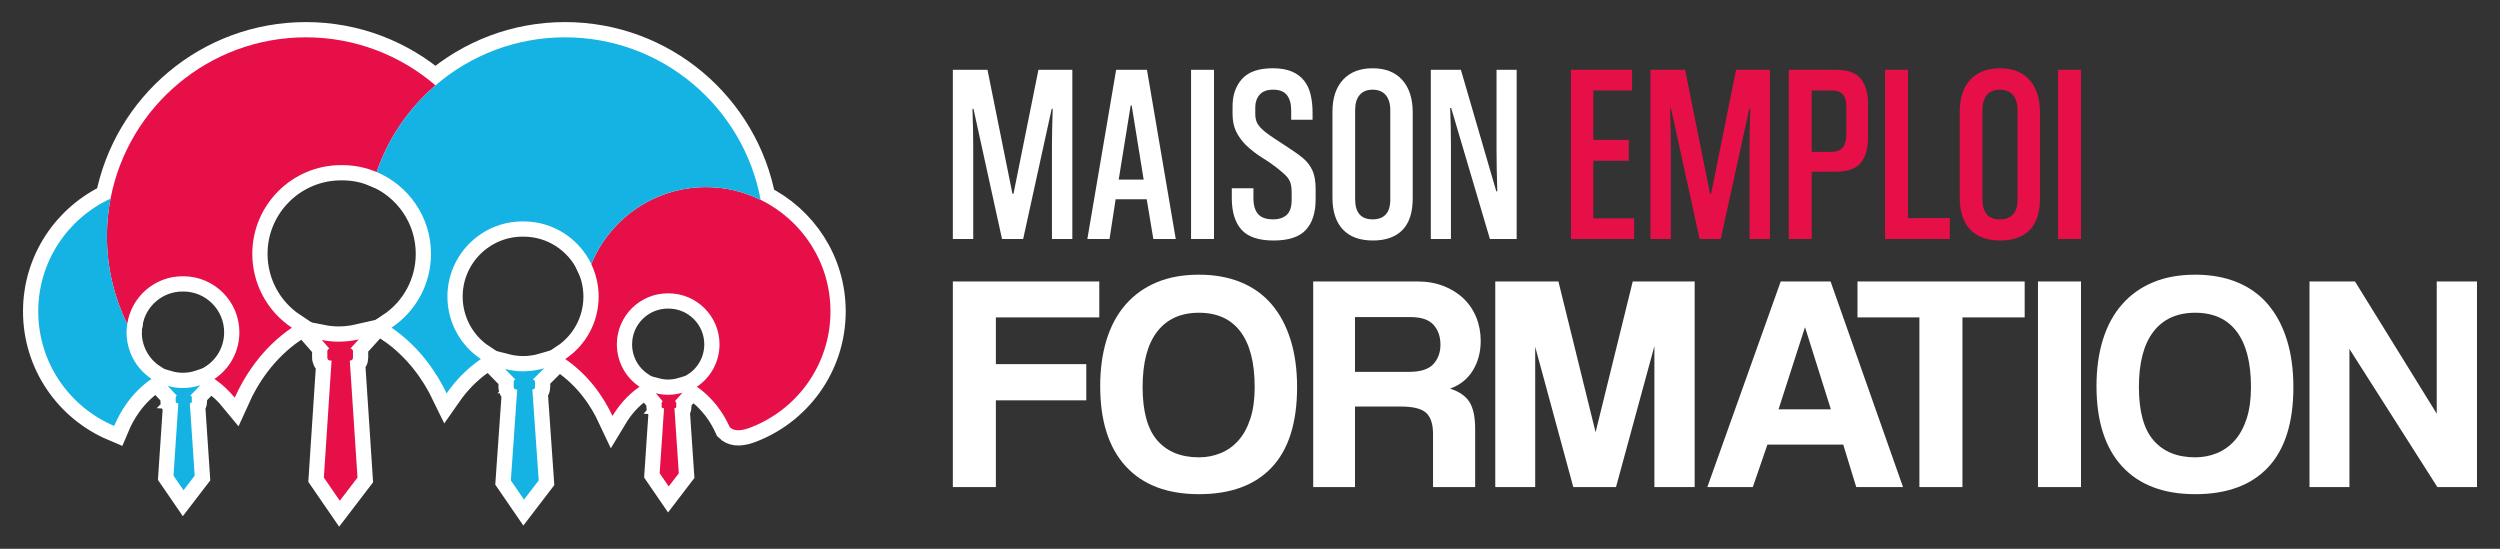 <?xml version="1.0" encoding="utf-8"?>
<!-- Generator: Adobe Illustrator 16.0.0, SVG Export Plug-In . SVG Version: 6.00 Build 0)  -->
<!DOCTYPE svg PUBLIC "-//W3C//DTD SVG 1.1//EN" "http://www.w3.org/Graphics/SVG/1.1/DTD/svg11.dtd">
<svg version="1.1" id="Calque_1" xmlns="http://www.w3.org/2000/svg" xmlns:xlink="http://www.w3.org/1999/xlink" x="0px" y="0px"
	 width="205px" height="45px" viewBox="0 0 205 45" enable-background="new 0 0 205 45" xml:space="preserve">
<rect x="0" y="0" width="205" height="45" fill="#333333" stroke="none"/>
<g>
	<g>
		<g>
			<path fill="#FFFFFF" stroke="#FFFFFF" stroke-width="2.5" stroke-miterlimit="10" d="M14.993,31.817
				c-0.433,0-0.849-0.063-1.245-0.174l0.762,0.808c-0.024,0.007-0.047,0.018-0.063,0.035c-0.026,0.026-0.04,0.063-0.04,0.1v0.337
				c0,0.038,0.014,0.074,0.04,0.101c0.027,0.026,0.063,0.042,0.101,0.042h0.076l-0.397,5.938l0.821,1.196l0.917-1.196l-0.398-5.938
				h0.024c0.037,0,0.073-0.016,0.099-0.042c0.026-0.026,0.041-0.063,0.041-0.101v-0.337c0-0.038-0.015-0.072-0.041-0.1
				c-0.025-0.025-0.058-0.038-0.093-0.041l0.837-0.859C15.979,31.735,15.496,31.817,14.993,31.817z"/>
			<path fill="#FFFFFF" stroke="#FFFFFF" stroke-width="2.5" stroke-miterlimit="10" d="M27.776,28.016
				c-0.476,0-0.937-0.046-1.386-0.133l0.619,0.706c-0.038,0.012-0.073,0.027-0.101,0.056c-0.042,0.041-0.066,0.099-0.066,0.16v0.533
				c0,0.061,0.024,0.117,0.066,0.159c0.043,0.042,0.098,0.066,0.157,0.066h0.123l-0.631,9.597l1.306,1.9l1.452-1.9l-0.631-9.597
				h0.036c0.06,0,0.118-0.024,0.159-0.066c0.042-0.042,0.066-0.099,0.066-0.159v-0.533c0-0.063-0.024-0.118-0.066-0.16
				c-0.039-0.041-0.093-0.062-0.147-0.064l0.683-0.751C28.889,27.949,28.34,28.016,27.776,28.016z"/>
			<path fill="#FFFFFF" stroke="#FFFFFF" stroke-width="2.5" stroke-miterlimit="10" d="M35.709,6.999
				c-2.856-2.452-6.565-3.938-10.624-3.938c-7.956,0-14.577,5.696-16.021,13.229c-0.193,1.001-0.297,2.034-0.297,3.092
				c0,2.579,0.6,5.017,1.666,7.185c0.332-2.211,2.234-3.913,4.536-3.913h0.067c2.532,0,4.594,2.06,4.594,4.595
				c0,1.552-0.771,2.976-2.045,3.822c0.668,0.46,1.213,0.99,1.661,1.536c0.798-1.771,2.22-4.049,4.683-5.738
				c-2.017-1.343-3.24-3.598-3.24-6.055c0-4.011,3.262-7.274,7.275-7.274h0.103c1,0,1.952,0.202,2.818,0.568
				C31.839,11.322,33.522,8.876,35.709,6.999z"/>
			<path fill="#FFFFFF" stroke="#FFFFFF" stroke-width="2.5" stroke-miterlimit="10" d="M10.377,27.247
				c0-0.233,0.023-0.462,0.059-0.687c-0.002,0.002-0.002,0.003-0.002,0.005c-1.066-2.168-1.666-4.605-1.666-7.185
				c0-1.058,0.104-2.091,0.297-3.092c-3.496,1.614-5.928,5.143-5.928,9.245c0,4.222,2.567,7.846,6.228,9.393
				c0.48-1.145,1.394-2.713,3.059-3.857C11.148,30.223,10.377,28.799,10.377,27.247z"/>
			<path fill="#FFFFFF" stroke="#FFFFFF" stroke-width="2.5" stroke-miterlimit="10" d="M42.896,30.447
				c-0.51,0-1.006-0.069-1.482-0.188l0.848,0.868c-0.031,0.01-0.061,0.021-0.084,0.045c-0.035,0.036-0.054,0.083-0.054,0.132v0.443
				c0,0.051,0.019,0.097,0.054,0.133c0.035,0.035,0.082,0.055,0.133,0.055h0.102l-0.523,7.459l1.08,1.573l1.204-1.573l-0.521-7.459
				h0.028c0.051,0,0.098-0.02,0.133-0.055c0.035-0.036,0.056-0.082,0.056-0.133v-0.443c0-0.05-0.021-0.096-0.056-0.131
				c-0.033-0.032-0.076-0.051-0.122-0.053l0.925-0.923C44.068,30.357,43.494,30.447,42.896,30.447z"/>
			<path fill="#FFFFFF" stroke="#FFFFFF" stroke-width="2.5" stroke-miterlimit="10" d="M59.001,28.234
				c0,1.413-0.702,2.708-1.86,3.48c1.422,0.978,2.24,2.294,2.697,3.312c0.262,0.254,0.706,0.372,1.52,0.097
				c3.931-1.417,6.741-5.173,6.741-9.589c0-4.024-2.339-7.493-5.728-9.148c-1.351-0.66-2.861-1.042-4.465-1.042
				c-4.252,0-7.895,2.606-9.421,6.308c0.289,0.6,0.481,1.254,0.563,1.94c0,0.011,0.002,0.02,0.002,0.031
				c0.012,0.096,0.021,0.191,0.025,0.288c0.003,0.021,0.004,0.041,0.006,0.063c0.006,0.113,0.01,0.227,0.01,0.343
				c0,2.08-1.035,3.989-2.742,5.125c1.996,1.372,3.187,3.2,3.875,4.667c0.492-0.816,1.199-1.693,2.219-2.394
				c-1.158-0.772-1.861-2.067-1.861-3.48c0-2.304,1.873-4.18,4.179-4.18h0.06C57.125,24.055,59.001,25.931,59.001,28.234z"/>
			<path fill="#FFFFFF" stroke="#FFFFFF" stroke-width="2.5" stroke-miterlimit="10" d="M46.33,3.061
				c-4.057,0-7.766,1.486-10.621,3.938c-2.187,1.877-3.87,4.323-4.823,7.107c2.618,1.104,4.456,3.694,4.456,6.706
				c0,2.457-1.224,4.712-3.238,6.055c2.301,1.579,3.693,3.676,4.52,5.386c0.685-0.983,1.599-1.981,2.807-2.812
				c-1.707-1.136-2.742-3.045-2.742-5.125c0-3.396,2.764-6.16,6.159-6.16h0.089c2.441,0,4.555,1.429,5.55,3.495
				c1.526-3.701,5.169-6.308,9.421-6.308c1.604,0,3.114,0.382,4.465,1.042C60.965,8.804,54.32,3.061,46.33,3.061z"/>
			<path fill="#FFFFFF" stroke="#FFFFFF" stroke-width="2.5" stroke-miterlimit="10" d="M55.324,33.472
				c0.035,0,0.066-0.013,0.091-0.036c0.024-0.025,0.037-0.057,0.037-0.092v-0.305c0-0.034-0.013-0.065-0.037-0.091
				c-0.022-0.022-0.053-0.033-0.083-0.036l0.625-0.709c-0.371,0.108-0.763,0.169-1.171,0.169c-0.348,0-0.684-0.046-1.007-0.127
				l0.57,0.672c-0.02,0.007-0.041,0.016-0.055,0.031c-0.025,0.024-0.039,0.057-0.039,0.091v0.305c0,0.035,0.014,0.066,0.039,0.092
				c0.023,0.023,0.055,0.036,0.09,0.036h0.068l-0.358,5.335l0.742,1.081l0.827-1.081l-0.36-5.335H55.324z"/>
		</g>
		<g>
			<path fill="#14B3E4" d="M14.993,31.817c-0.433,0-0.849-0.063-1.245-0.174l0.762,0.808c-0.024,0.007-0.047,0.018-0.063,0.035
				c-0.026,0.026-0.04,0.063-0.04,0.1v0.337c0,0.038,0.014,0.074,0.04,0.101c0.027,0.026,0.063,0.042,0.101,0.042h0.076
				l-0.397,5.938l0.821,1.196l0.917-1.196l-0.398-5.938h0.024c0.037,0,0.073-0.016,0.099-0.042c0.026-0.026,0.041-0.063,0.041-0.101
				v-0.337c0-0.038-0.015-0.072-0.041-0.1c-0.025-0.025-0.058-0.038-0.093-0.041l0.837-0.859
				C15.979,31.735,15.496,31.817,14.993,31.817z"/>
			<path fill="#E70F47" d="M27.776,28.016c-0.476,0-0.937-0.046-1.386-0.133l0.619,0.706c-0.038,0.012-0.073,0.027-0.101,0.056
				c-0.042,0.041-0.066,0.099-0.066,0.16v0.533c0,0.061,0.024,0.117,0.066,0.159c0.043,0.042,0.098,0.066,0.157,0.066h0.123
				l-0.631,9.597l1.306,1.9l1.452-1.9l-0.631-9.597h0.036c0.06,0,0.118-0.024,0.159-0.066c0.042-0.042,0.066-0.099,0.066-0.159
				v-0.533c0-0.063-0.024-0.118-0.066-0.16c-0.039-0.041-0.093-0.062-0.147-0.064l0.683-0.751
				C28.889,27.949,28.34,28.016,27.776,28.016z"/>
			<path fill="#E70F47" d="M35.709,6.999c-2.856-2.452-6.565-3.938-10.624-3.938c-7.956,0-14.577,5.696-16.021,13.229
				c-0.193,1.001-0.297,2.034-0.297,3.092c0,2.579,0.6,5.017,1.666,7.185c0.332-2.211,2.234-3.913,4.536-3.913h0.067
				c2.532,0,4.594,2.06,4.594,4.595c0,1.552-0.771,2.976-2.045,3.822c0.668,0.46,1.213,0.99,1.661,1.536
				c0.798-1.771,2.22-4.049,4.683-5.738c-2.017-1.343-3.24-3.598-3.24-6.055c0-4.011,3.262-7.274,7.275-7.274h0.103
				c1,0,1.952,0.202,2.818,0.568C31.839,11.322,33.522,8.876,35.709,6.999z"/>
			<path fill="#14B3E4" d="M10.377,27.247c0-0.233,0.023-0.462,0.059-0.687c-0.002,0.002-0.002,0.003-0.002,0.005
				c-1.066-2.168-1.666-4.605-1.666-7.185c0-1.058,0.104-2.091,0.297-3.092c-3.496,1.614-5.928,5.143-5.928,9.245
				c0,4.222,2.567,7.846,6.228,9.393c0.48-1.145,1.394-2.713,3.059-3.857C11.148,30.223,10.377,28.799,10.377,27.247z"/>
			<path fill="#14B3E4" d="M42.896,30.447c-0.51,0-1.006-0.069-1.482-0.188l0.848,0.868c-0.031,0.01-0.061,0.021-0.084,0.045
				c-0.035,0.036-0.054,0.083-0.054,0.132v0.443c0,0.051,0.019,0.097,0.054,0.133c0.035,0.035,0.082,0.055,0.133,0.055h0.102
				l-0.523,7.459l1.08,1.573l1.204-1.573l-0.521-7.459h0.028c0.051,0,0.098-0.02,0.133-0.055c0.035-0.036,0.056-0.082,0.056-0.133
				v-0.443c0-0.05-0.021-0.096-0.056-0.131c-0.033-0.032-0.076-0.051-0.122-0.053l0.925-0.923
				C44.068,30.357,43.494,30.447,42.896,30.447z"/>
			<path fill="#E70F47" d="M59.001,28.234c0,1.413-0.702,2.708-1.86,3.48c1.422,0.978,2.24,2.294,2.697,3.312
				c0.262,0.254,0.706,0.372,1.52,0.097c3.931-1.417,6.741-5.173,6.741-9.589c0-4.024-2.339-7.493-5.728-9.148
				c-1.351-0.66-2.861-1.042-4.465-1.042c-4.252,0-7.895,2.606-9.421,6.308c0.289,0.6,0.481,1.254,0.563,1.94
				c0,0.011,0.002,0.02,0.002,0.031c0.012,0.096,0.021,0.191,0.025,0.288c0.003,0.021,0.004,0.041,0.006,0.063
				c0.006,0.113,0.01,0.227,0.01,0.343c0,2.08-1.035,3.989-2.742,5.125c1.996,1.372,3.187,3.2,3.875,4.667
				c0.492-0.816,1.199-1.693,2.219-2.394c-1.158-0.772-1.861-2.067-1.861-3.48c0-2.304,1.873-4.18,4.179-4.18h0.06
				C57.125,24.055,59.001,25.931,59.001,28.234z"/>
			<path fill="#14B3E4" d="M46.33,3.061c-4.057,0-7.766,1.486-10.621,3.938c-2.187,1.877-3.87,4.323-4.823,7.107
				c2.618,1.104,4.456,3.694,4.456,6.706c0,2.457-1.224,4.712-3.238,6.055c2.301,1.579,3.693,3.676,4.52,5.386
				c0.685-0.983,1.599-1.981,2.807-2.812c-1.707-1.136-2.742-3.045-2.742-5.125c0-3.396,2.764-6.16,6.159-6.16h0.089
				c2.441,0,4.555,1.429,5.55,3.495c1.526-3.701,5.169-6.308,9.421-6.308c1.604,0,3.114,0.382,4.465,1.042
				C60.965,8.804,54.32,3.061,46.33,3.061z"/>
			<path fill="#E70F47" d="M55.324,33.472c0.035,0,0.066-0.013,0.091-0.036c0.024-0.025,0.037-0.057,0.037-0.092v-0.305
				c0-0.034-0.013-0.065-0.037-0.091c-0.022-0.022-0.053-0.033-0.083-0.036l0.625-0.709c-0.371,0.108-0.763,0.169-1.171,0.169
				c-0.348,0-0.684-0.046-1.007-0.127l0.57,0.672c-0.02,0.007-0.041,0.016-0.055,0.031c-0.025,0.024-0.039,0.057-0.039,0.091v0.305
				c0,0.035,0.014,0.066,0.039,0.092c0.023,0.023,0.055,0.036,0.09,0.036h0.068l-0.358,5.335l0.742,1.081l0.827-1.081l-0.36-5.335
				H55.324z"/>
		</g>
	</g>
	<g>
		<g>
			<g>
				<path fill="#FFFFFF" d="M86.26,19.597v-7.667c0-0.849,0.021-1.852,0.063-3.009h-0.084l-2.34,10.676h-1.734L79.824,8.92h-0.083
					c0.041,1.157,0.063,2.16,0.063,3.009v7.667h-1.671V5.724h2.841l2.048,10.174h0.083l2.047-10.174h2.779v13.873H86.26z"/>
				<path fill="#FFFFFF" d="M94.574,19.597l-0.543-3.259h-2.549l-0.501,3.259h-1.818l2.361-13.873h2.527l2.361,13.873H94.574z
					 M91.733,14.729h2.047l-0.982-6.08h-0.083L91.733,14.729z"/>
				<path fill="#FFFFFF" d="M97.667,19.597V5.724h1.88v13.873H97.667z"/>
				<path fill="#FFFFFF" d="M105.877,9.819V9.025c0-0.515-0.114-0.922-0.345-1.222c-0.229-0.299-0.609-0.449-1.139-0.449
					c-0.502,0-0.871,0.139-1.107,0.417c-0.237,0.279-0.354,0.62-0.354,1.024v0.543c0,0.307,0.055,0.564,0.167,0.773
					c0.111,0.209,0.326,0.446,0.647,0.71c0.237,0.181,0.498,0.366,0.783,0.554c0.286,0.188,0.567,0.373,0.847,0.554
					c0.278,0.181,0.55,0.362,0.814,0.543c0.264,0.181,0.494,0.355,0.689,0.522c0.319,0.279,0.567,0.606,0.741,0.982
					s0.262,0.884,0.262,1.525v0.856c0,1.086-0.269,1.919-0.805,2.497c-0.536,0.578-1.417,0.867-2.643,0.867
					s-2.104-0.296-2.632-0.888c-0.53-0.592-0.795-1.459-0.795-2.601v-0.794h1.775v0.815c0,0.571,0.126,1.002,0.377,1.295
					c0.251,0.293,0.661,0.439,1.232,0.439c0.487,0,0.863-0.125,1.128-0.376s0.397-0.654,0.397-1.211v-0.627
					c0-0.209-0.015-0.394-0.042-0.554s-0.077-0.307-0.146-0.439c-0.069-0.132-0.163-0.258-0.282-0.376
					c-0.118-0.118-0.261-0.247-0.428-0.387c-0.487-0.403-0.982-0.759-1.483-1.065c-0.501-0.307-0.968-0.669-1.4-1.086
					c-0.348-0.362-0.612-0.738-0.793-1.128c-0.182-0.39-0.272-0.864-0.272-1.421V8.712c0-0.92,0.262-1.668,0.784-2.247
					c0.522-0.577,1.361-0.867,2.517-0.867c0.628,0,1.149,0.091,1.567,0.271c0.418,0.181,0.753,0.432,1.003,0.752
					s0.429,0.703,0.532,1.149c0.104,0.446,0.157,0.926,0.157,1.441v0.606H105.877z"/>
				<path fill="#FFFFFF" d="M115.843,16.254c0,1.17-0.282,2.04-0.846,2.611c-0.564,0.571-1.369,0.856-2.414,0.856
					c-1.086,0-1.911-0.302-2.475-0.909c-0.564-0.606-0.847-1.473-0.847-2.601V9.171c0-1.128,0.288-2.005,0.866-2.632
					s1.391-0.94,2.434-0.94c1.045,0,1.854,0.321,2.425,0.961c0.571,0.641,0.856,1.525,0.856,2.653V16.254z M114.004,9.046
					c0-0.543-0.125-0.961-0.376-1.254c-0.251-0.292-0.612-0.438-1.086-0.438c-0.447,0-0.795,0.143-1.045,0.428
					c-0.251,0.285-0.376,0.7-0.376,1.243v7.313c0,1.101,0.48,1.65,1.44,1.65c0.461,0,0.815-0.132,1.066-0.397
					c0.251-0.264,0.376-0.675,0.376-1.233V9.046z"/>
				<path fill="#FFFFFF" d="M122.173,19.597l-3.176-10.739h-0.084c0.043,1.031,0.063,2.005,0.063,2.925v7.813h-1.649V5.724h2.465
					l2.904,9.966h0.083c-0.041-1.31-0.063-2.431-0.063-3.364V5.724h1.65v13.873H122.173z"/>
				<path fill="#E70F47" d="M128.817,19.597V5.724h5.014v1.692h-3.176v4.053h2.904v1.713h-2.904v4.722h3.343v1.692H128.817z"/>
				<path fill="#E70F47" d="M143.463,19.597v-7.667c0-0.849,0.021-1.852,0.063-3.009h-0.084l-2.34,10.676h-1.734l-2.34-10.676
					h-0.083c0.041,1.157,0.063,2.16,0.063,3.009v7.667h-1.671V5.724h2.841l2.048,10.174h0.083l2.047-10.174h2.779v13.873H143.463z"
					/>
				<path fill="#E70F47" d="M148.56,14.081v5.516h-1.88V5.724h3.864c0.962,0,1.641,0.244,2.038,0.731
					c0.397,0.487,0.595,1.17,0.595,2.047v2.8c0,0.877-0.197,1.56-0.595,2.047c-0.397,0.488-1.076,0.731-2.038,0.731H148.56z
					 M148.56,12.451h1.608c0.446,0,0.763-0.125,0.951-0.376c0.188-0.25,0.282-0.606,0.282-1.065V8.712
					c0-0.418-0.095-0.739-0.282-0.961c-0.188-0.223-0.505-0.334-0.951-0.334h-1.608V12.451z"/>
				<path fill="#E70F47" d="M154.577,19.597V5.724h1.88v12.159h3.426v1.713H154.577z"/>
				<path fill="#E70F47" d="M167.279,16.254c0,1.17-0.282,2.04-0.846,2.611c-0.564,0.571-1.369,0.856-2.414,0.856
					c-1.086,0-1.911-0.302-2.475-0.909c-0.564-0.606-0.847-1.473-0.847-2.601V9.171c0-1.128,0.289-2.005,0.866-2.632
					c0.578-0.627,1.391-0.94,2.435-0.94c1.045,0,1.853,0.321,2.424,0.961c0.571,0.641,0.856,1.525,0.856,2.653V16.254z
					 M165.44,9.046c0-0.543-0.125-0.961-0.376-1.254c-0.251-0.292-0.612-0.438-1.086-0.438c-0.446,0-0.795,0.143-1.045,0.428
					c-0.25,0.285-0.376,0.7-0.376,1.243v7.313c0,1.101,0.48,1.65,1.441,1.65c0.46,0,0.814-0.132,1.065-0.397
					c0.251-0.264,0.376-0.675,0.376-1.233V9.046z"/>
				<path fill="#E70F47" d="M168.763,19.597V5.724h1.88v13.873H168.763z"/>
			</g>
		</g>
		<g>
			<g>
				<path fill="#FFFFFF" d="M81.661,32.83v7.108h-3.528V23.081h12.008v2.945h-8.479v3.833h7.413v2.97H81.661z"/>
				<path fill="#FFFFFF" d="M98.315,40.522c-2.606,0-4.608-0.762-6.004-2.285c-1.396-1.523-2.095-3.715-2.095-6.575
					c0-1.421,0.178-2.699,0.533-3.833c0.355-1.134,0.88-2.094,1.574-2.881c0.693-0.787,1.54-1.388,2.538-1.802
					c0.999-0.415,2.149-0.622,3.453-0.622c1.286,0,2.433,0.208,3.439,0.622s1.85,1.02,2.526,1.815
					c0.677,0.796,1.193,1.765,1.549,2.907c0.355,1.143,0.533,2.434,0.533,3.872c0,2.911-0.69,5.103-2.069,6.575
					C102.914,39.786,100.922,40.522,98.315,40.522z M98.315,37.501c0.626,0,1.219-0.114,1.777-0.343s1.045-0.575,1.459-1.041
					c0.415-0.465,0.74-1.062,0.978-1.79s0.355-1.591,0.355-2.59c0-1.997-0.39-3.512-1.168-4.544
					c-0.778-1.032-1.912-1.548-3.401-1.548s-2.632,0.517-3.428,1.548c-0.796,1.033-1.193,2.548-1.193,4.544
					c0,1.998,0.402,3.457,1.206,4.379C95.704,37.04,96.843,37.501,98.315,37.501z"/>
				<path fill="#FFFFFF" d="M117.509,39.938v-4.341c0-0.813-0.187-1.392-0.559-1.739c-0.373-0.347-1.066-0.521-2.082-0.521h-3.758
					v6.601h-3.427V23.081h8.556c0.778,0,1.485,0.123,2.119,0.368c0.635,0.246,1.181,0.584,1.638,1.016s0.809,0.948,1.054,1.549
					c0.245,0.601,0.368,1.248,0.368,1.942c0,0.914-0.216,1.723-0.647,2.425s-1.054,1.197-1.866,1.485
					c0.745,0.237,1.273,0.601,1.587,1.092c0.313,0.491,0.47,1.227,0.47,2.208v4.773H117.509z M111.11,26v4.494h4.418
					c0.947,0,1.616-0.211,2.006-0.635c0.389-0.423,0.583-0.956,0.583-1.6c0-0.66-0.189-1.202-0.57-1.625S116.535,26,115.655,26
					H111.11z"/>
				<path fill="#FFFFFF" d="M135.66,39.938V28.387l-3.147,11.551h-3.504l-3.123-11.5v11.5h-3.274V23.081h5.179l3.047,12.363
					l3.046-12.363h5.078v16.857H135.66z"/>
				<path fill="#FFFFFF" d="M152.212,39.938l-1.066-3.478h-6.22l-1.193,3.478h-3.731l6.017-16.857h4.088l5.94,16.857H152.212z
					 M148.023,26.864h-0.025l-2.158,6.702h4.291L148.023,26.864z"/>
				<path fill="#FFFFFF" d="M157.391,39.938V26.026h-5.077v-2.945h13.709v2.945h-5.103v13.912H157.391z"/>
				<path fill="#FFFFFF" d="M167.114,39.938V23.081h3.528v16.857H167.114z"/>
				<path fill="#FFFFFF" d="M180.011,40.522c-2.606,0-4.608-0.762-6.004-2.285c-1.396-1.523-2.095-3.715-2.095-6.575
					c0-1.421,0.178-2.699,0.533-3.833c0.355-1.134,0.88-2.094,1.574-2.881c0.693-0.787,1.54-1.388,2.538-1.802
					c0.999-0.415,2.149-0.622,3.453-0.622c1.286,0,2.433,0.208,3.439,0.622s1.85,1.02,2.526,1.815
					c0.677,0.796,1.193,1.765,1.549,2.907c0.355,1.143,0.533,2.434,0.533,3.872c0,2.911-0.69,5.103-2.069,6.575
					C184.609,39.786,182.617,40.522,180.011,40.522z M180.011,37.501c0.626,0,1.219-0.114,1.777-0.343s1.045-0.575,1.459-1.041
					c0.415-0.465,0.74-1.062,0.978-1.79s0.355-1.591,0.355-2.59c0-1.997-0.39-3.512-1.168-4.544
					c-0.778-1.032-1.912-1.548-3.401-1.548s-2.632,0.517-3.428,1.548c-0.796,1.033-1.193,2.548-1.193,4.544
					c0,1.998,0.402,3.457,1.206,4.379C177.399,37.04,178.538,37.501,180.011,37.501z"/>
				<path fill="#FFFFFF" d="M199.863,39.938l-7.21-11.323v11.323h-3.274V23.081h3.731l6.702,10.84v-10.84h3.301v16.857H199.863z"/>
			</g>
		</g>
	</g>
</g>
</svg>
